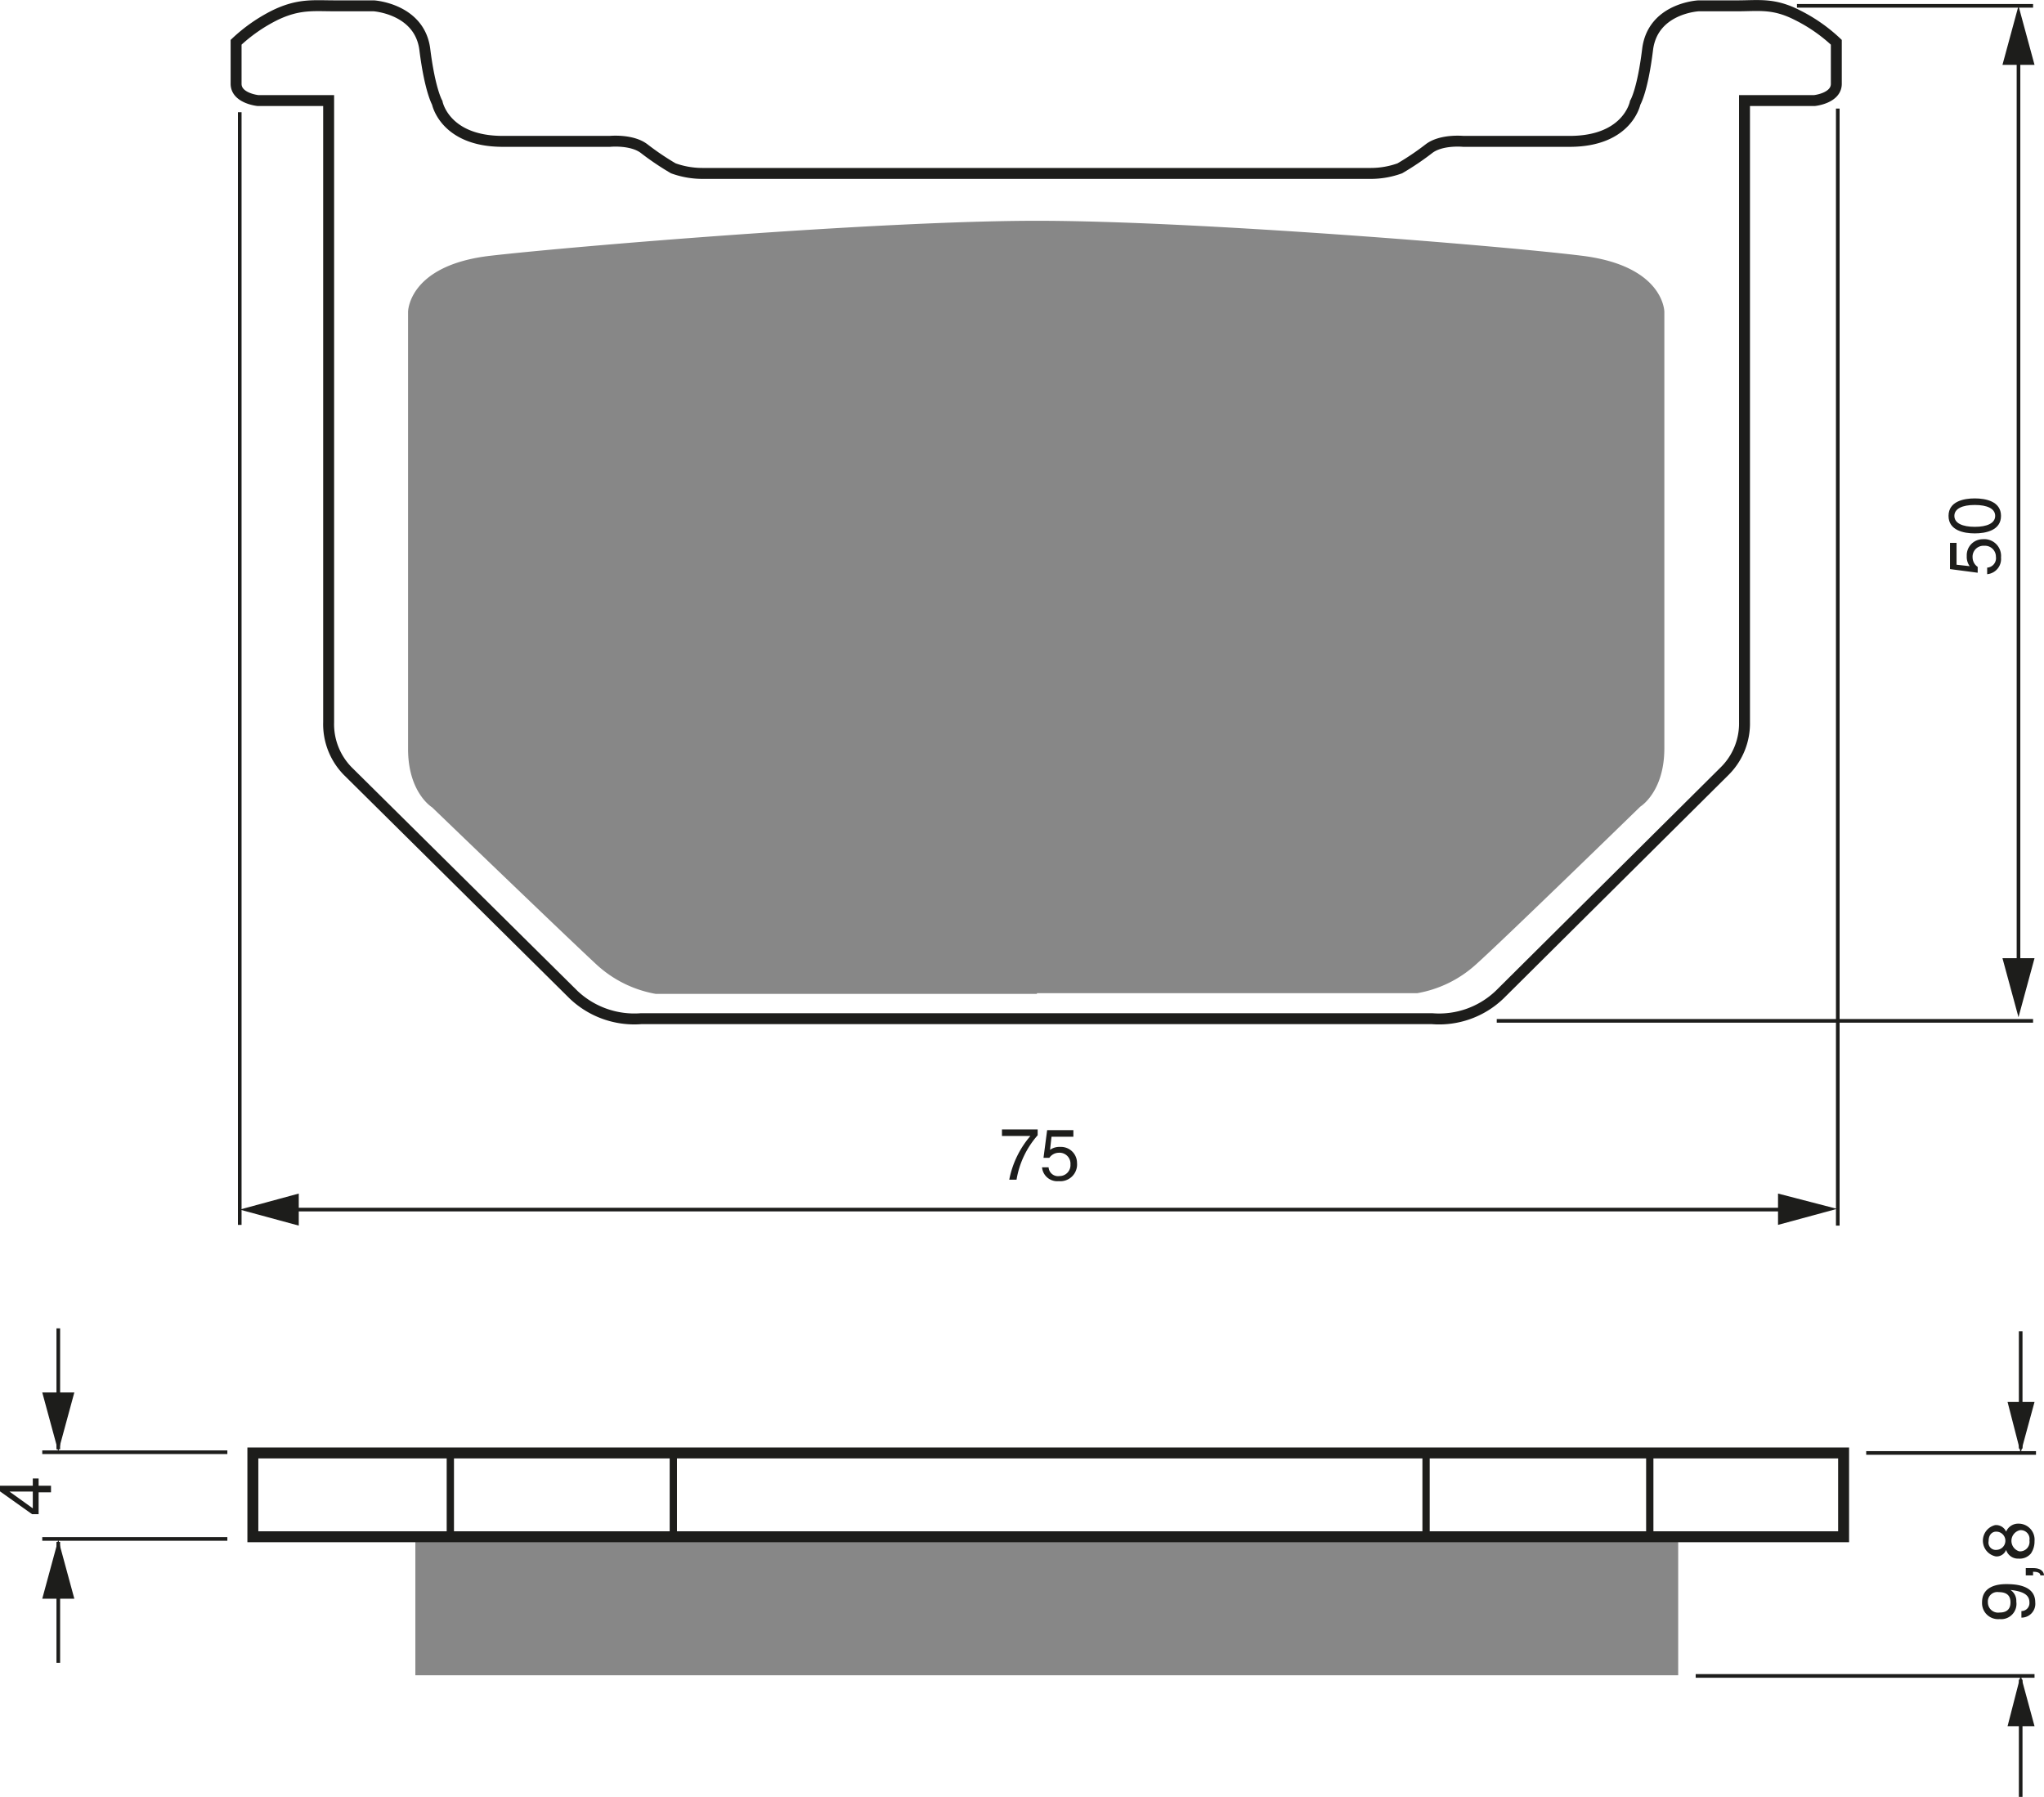 <?xml version="1.0" encoding="UTF-8"?><svg xmlns="http://www.w3.org/2000/svg" width="2805" height="2466" viewBox="0 0 280.5 246.6"><defs><style>.a,.c,.d{fill:none;stroke:#1d1d1b;}.a{stroke-width:0.5px;}.b{fill:#1d1d1b;}.d{stroke-width:1.5px;}.e{fill:#878787;}</style></defs><title>111</title><rect width="100%" height="100%" fill="white"/><line class="a" x1="245.7" y1="166" x2="37.5" y2="166"/><polygon class="b" points="41 163.8 32.9 166 41 168.2 41 163.8"/><polygon class="b" points="244 168.1 252.1 165.9 244 163.8 244 168.1"/><line class="a" x1="32.9" y1="15.4" x2="32.9" y2="168.1"/><line class="a" x1="252.2" y1="14.9" x2="252.2" y2="168.2"/><path class="b" d="M273.8,249.2h4.9v.8a12.2,12.2,0,0,0-2.9,6.1h-1a13,13,0,0,1,2.9-6h-3.9Z" transform="translate(-136.3 -94.2)"/><path class="b" d="M280.4,252a2.2,2.2,0,0,1,1.4-.4,2.2,2.2,0,0,1,2.3,2.2,2.3,2.3,0,0,1-2.5,2.5,2.1,2.1,0,0,1-2.3-1.9h.9a1.3,1.3,0,0,0,1.5,1.2,1.5,1.5,0,0,0,1.5-1.6,1.5,1.5,0,0,0-1.6-1.6,1.6,1.6,0,0,0-1.3.7h-.8l.5-3.8h3.6v.9h-3Z" transform="translate(-136.3 -94.2)"/><line class="a" x1="279" y1="0.8" x2="246.6" y2="0.8"/><line class="a" x1="279" y1="140.1" x2="205.4" y2="140.1"/><line class="a" x1="277" y1="6.1" x2="277" y2="133.8"/><polygon class="b" points="274.8 131.5 277 139.6 279.2 131.5 274.8 131.5"/><polygon class="b" points="279.2 8.9 277 0.8 274.8 8.9 279.2 8.9"/><path class="b" d="M406.6,171.9a2.2,2.2,0,0,1-.4-1.4,2.2,2.2,0,0,1,2.2-2.3,2.3,2.3,0,0,1,2.5,2.5,2.1,2.1,0,0,1-1.9,2.3v-.9a1.3,1.3,0,0,0,1.2-1.5,1.5,1.5,0,0,0-1.6-1.5,1.5,1.5,0,0,0-1.6,1.6,1.6,1.6,0,0,0,.7,1.3v.8l-3.8-.5v-3.6h.9v3Z" transform="translate(-136.3 -94.2)"/><path class="b" d="M410.9,165c0,2-2.1,2.4-3.6,2.4s-3.6-.4-3.6-2.4,2.1-2.4,3.6-2.4S410.9,163,410.9,165Zm-6.4,0c0,1,1.1,1.5,2.8,1.5s2.8-.5,2.8-1.5-1.1-1.5-2.8-1.5S404.5,164,404.5,165Z" transform="translate(-136.3 -94.2)"/><path class="b" d="M141.6,298.1h1.7v.9h-1.7V302h-.9l-4.5-3.2v-.7h4.6v-1h.8Zm-.8,3.1v-2.3h-3.2Z" transform="translate(-136.3 -94.2)"/><line class="a" x1="277.3" y1="198.8" x2="277.3" y2="182.7"/><polygon class="b" points="275.5 192.4 277.3 199.4 279.2 192.4 275.5 192.4"/><line class="a" x1="277.3" y1="230.5" x2="277.3" y2="246.6"/><polygon class="b" points="275.5 236.9 277.3 229.9 279.2 236.9 275.5 236.9"/><line class="a" x1="256.1" y1="199.4" x2="279.4" y2="199.4"/><line class="a" x1="232.7" y1="230" x2="279.2" y2="230"/><path class="b" d="M410.7,316.4a2.2,2.2,0,0,1-2.4-2.3c0-2.2,2.1-2.5,3.3-2.5s4,.1,4,2.5a1.9,1.9,0,0,1-1.9,2.1v-.9a1.1,1.1,0,0,0,1.1-1.2c0-1-.8-1.5-2.6-1.7h0a1.8,1.8,0,0,1,.8,1.6A2.1,2.1,0,0,1,410.7,316.4Zm-.1-3.7a1.3,1.3,0,0,0-1.5,1.4,1.4,1.4,0,0,0,1.6,1.4c1.3,0,1.5-.8,1.5-1.4S412,312.7,410.6,312.7Z" transform="translate(-136.3 -94.2)"/><path class="b" d="M414.3,310.4v-1h1c1.4,0,1.5.8,1.5,1h-.5c0-.4-.5-.5-1-.5v.5Z" transform="translate(-136.3 -94.2)"/><path class="b" d="M411.6,304.4a1.8,1.8,0,0,1,1.7-1.1,2.2,2.2,0,0,1,2.2,2.4,2.9,2.9,0,0,1-.5,1.7,2,2,0,0,1-1.7.7,1.7,1.7,0,0,1-1.7-1.2,1.4,1.4,0,0,1-1.4.9,2.2,2.2,0,0,1-.1-4.3A1.5,1.5,0,0,1,411.6,304.4Zm-1.4,0c-.4,0-1,.3-1,1.3a1,1,0,0,0,1.1,1.2,1.2,1.2,0,0,0-.1-2.5Zm3.2,2.7a1.3,1.3,0,0,0,1.4-1.5,1.2,1.2,0,0,0-1.3-1.4,1.5,1.5,0,0,0-.1,2.9Z" transform="translate(-136.3 -94.2)"/><line class="a" x1="31.2" y1="199.3" x2="5.8" y2="199.3"/><line class="a" x1="31.2" y1="211.2" x2="5.8" y2="211.2"/><line class="a" x1="8" y1="198.9" x2="8" y2="182.3"/><polygon class="b" points="5.8 191.1 8 199.2 10.2 191.1 5.8 191.1"/><line class="a" x1="8" y1="211.6" x2="8" y2="228.2"/><polygon class="b" points="5.8 219.4 8 211.3 10.2 219.4 5.8 219.4"/><line class="c" x1="61.8" y1="211.2" x2="61.8" y2="199.5"/><line class="c" x1="92.4" y1="211.2" x2="92.4" y2="199.5"/><line class="c" x1="195.7" y1="211.2" x2="195.7" y2="199.5"/><line class="c" x1="226.4" y1="211.2" x2="226.4" y2="199.5"/><path class="d" d="M278.6,234h54.2a12,12,0,0,0,9.3-3.3L373,200a9.2,9.2,0,0,0,2.7-6.7V108h9.6s3-.3,3-2.3V100a22.2,22.2,0,0,0-5.3-3.7c-3.3-1.7-5.3-1.3-8.3-1.3h-5.3s-6.3.3-7,6-1.7,7.3-1.7,7.3-1,5.3-9,5.3H337.1s-3-.3-4.7,1a37,37,0,0,1-4,2.7,11.7,11.7,0,0,1-4,.7H232.7a11.8,11.8,0,0,1-4-.7,37.2,37.2,0,0,1-4-2.7c-1.7-1.3-4.7-1-4.7-1H205.3c-8,0-9-5.3-9-5.3s-1-1.7-1.7-7.3-7-6-7-6h-5.3c-3,0-5-.3-8.3,1.3a22.3,22.3,0,0,0-5.3,3.7v5.7c0,2,3,2.3,3,2.3h9.7v85.3A9.2,9.2,0,0,0,184,200l31,30.7a12.1,12.1,0,0,0,9.3,3.3h54.3Z" transform="translate(-136.3 -94.2)"/><path class="e" d="M278.6,230.5h52.2a16.1,16.1,0,0,0,8-3.9c3.7-3.3,22.6-21.7,22.6-21.7s3.3-2,3.3-8V137s0-6.3-11.3-7.7-53.2-4.8-74.8-4.8h0c-21.7,0-63.7,3.5-75,4.8s-11.3,7.7-11.3,7.7v60c0,6,3.3,8,3.3,8s19,18.3,22.7,21.7a16.1,16.1,0,0,0,8,3.9h52.3Z" transform="translate(-136.3 -94.2)"/><rect class="e" x="57" y="211.2" width="173.3" height="18.71"/><rect class="d" x="34.7" y="199.4" width="218.3" height="11.5"/></svg>